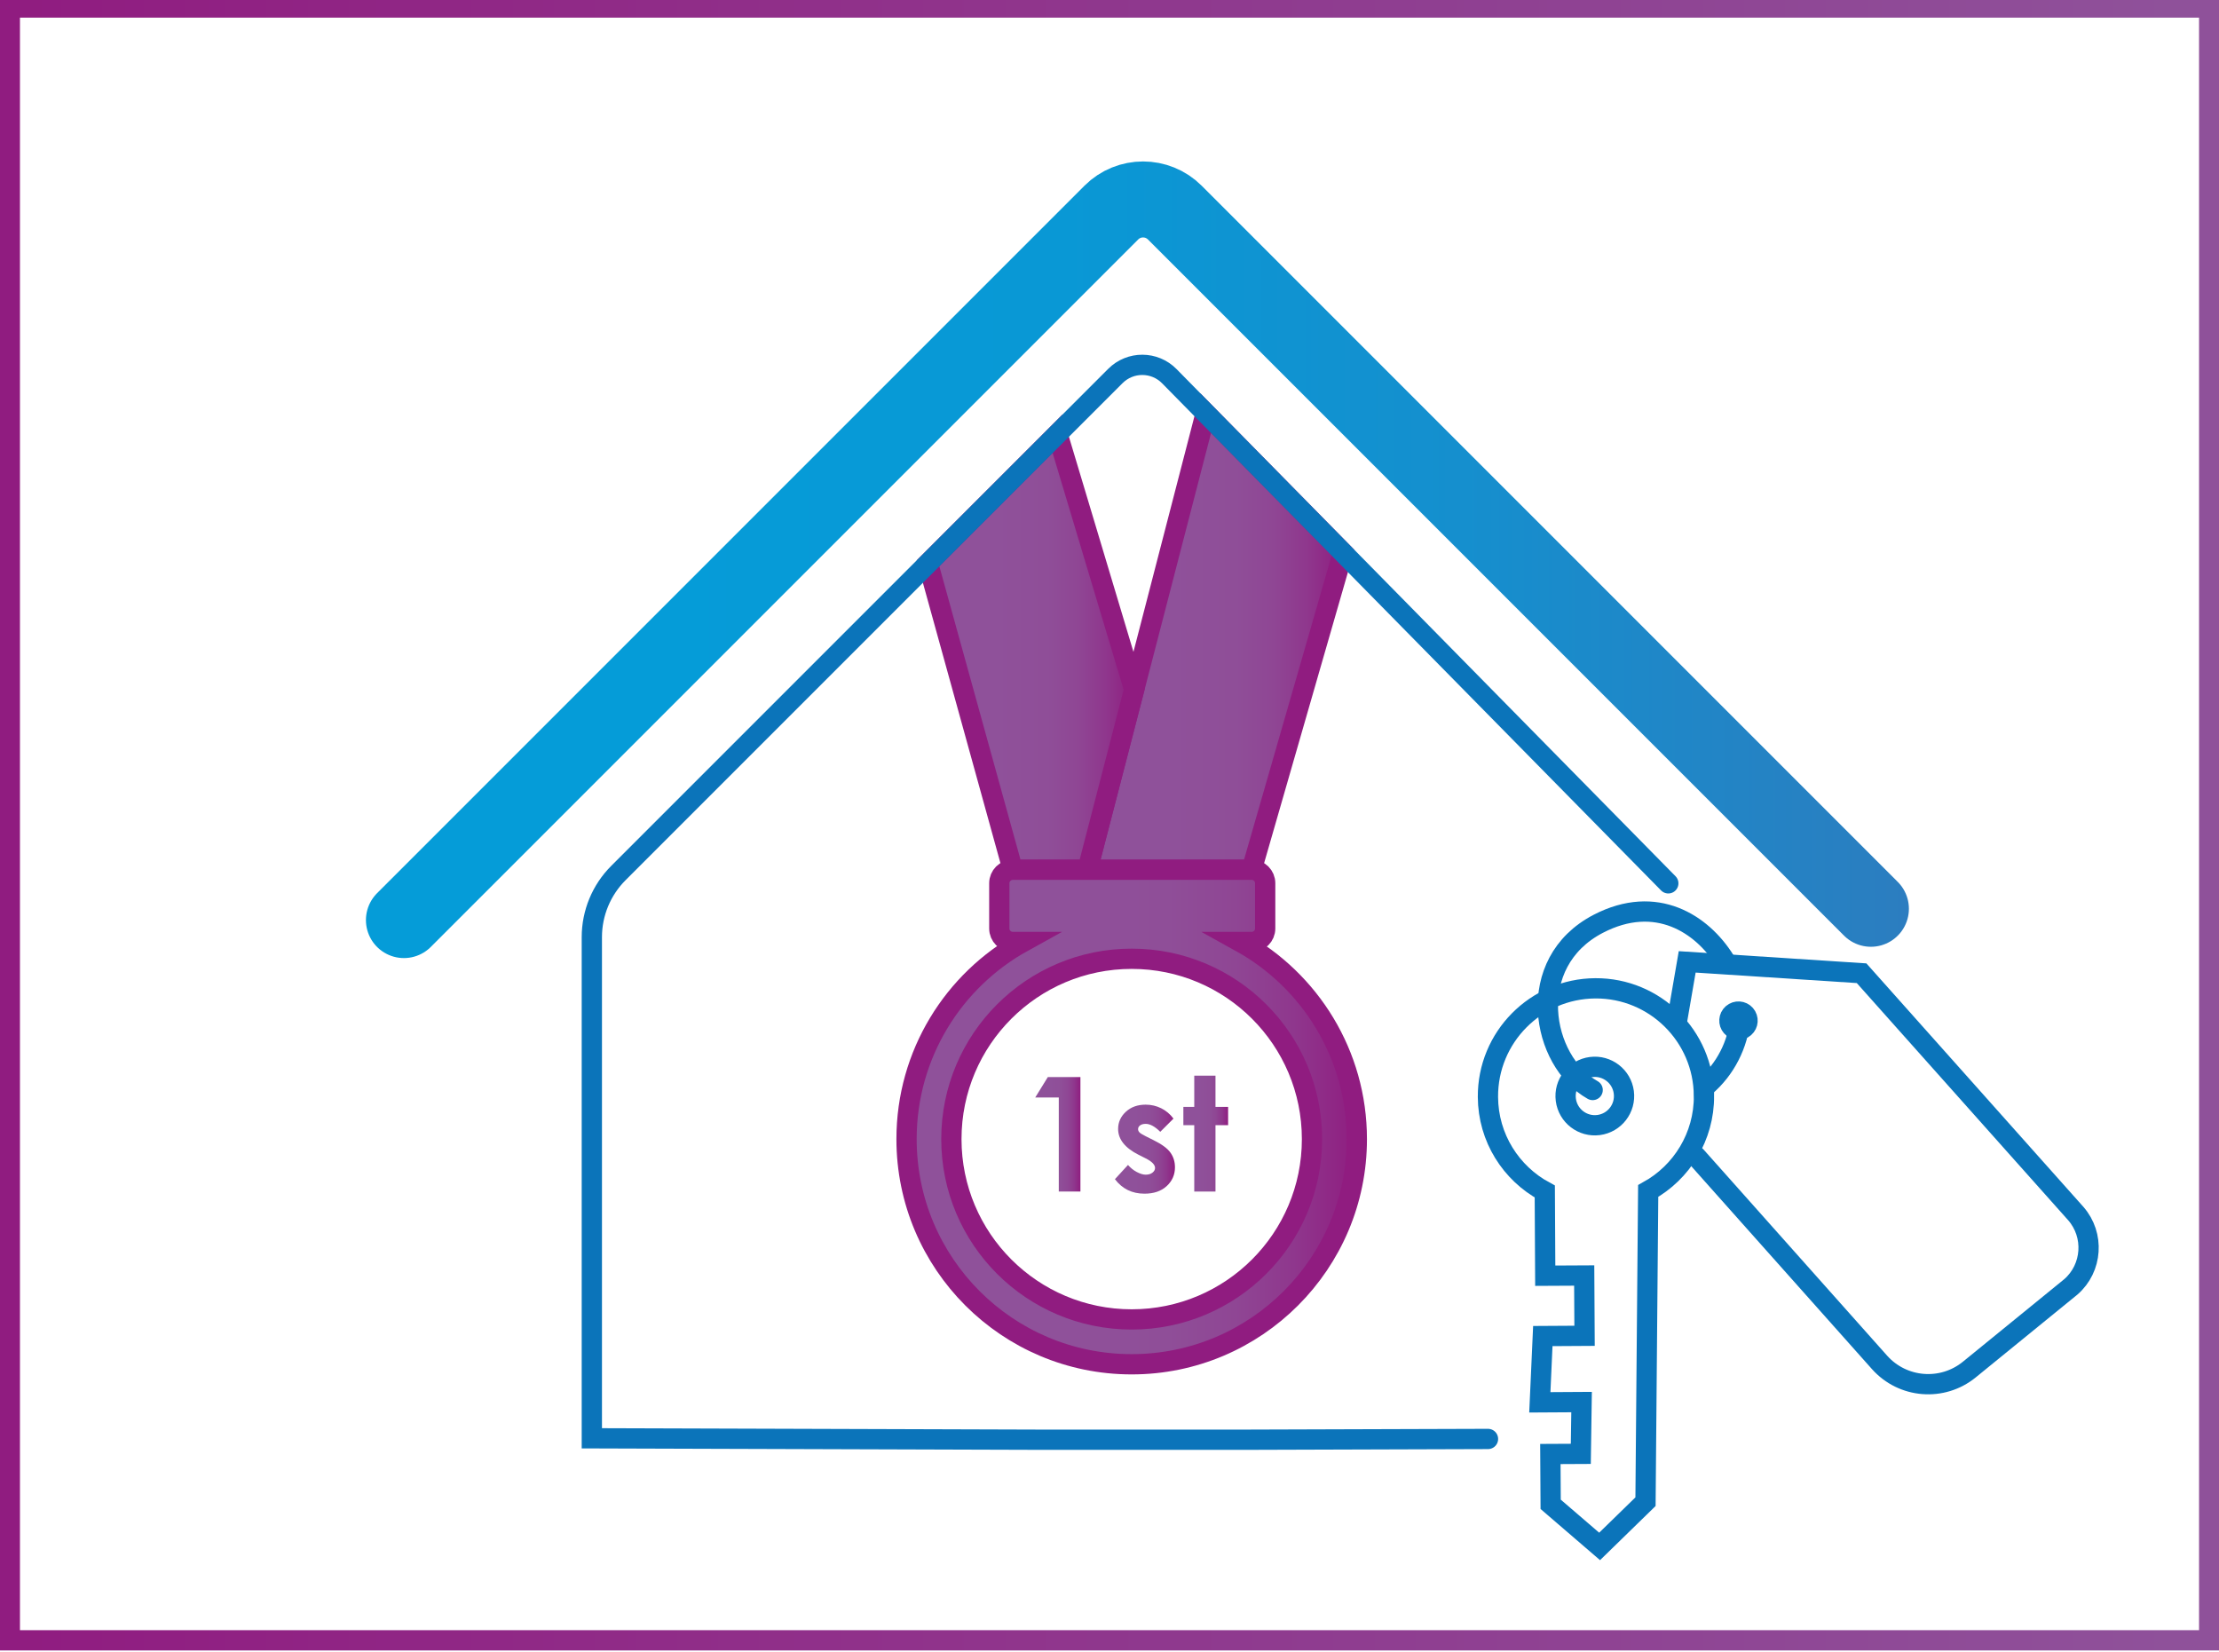 <?xml version="1.0" encoding="UTF-8"?><svg id="Layer_1" xmlns="http://www.w3.org/2000/svg" width="438" height="326" xmlns:xlink="http://www.w3.org/1999/xlink" viewBox="0 0 438 326"><defs><style>.cls-1{fill:url(#linear-gradient-6);}.cls-2{stroke:url(#linear-gradient-8);stroke-width:15px;}.cls-2,.cls-3,.cls-4,.cls-5,.cls-6,.cls-7{stroke-miterlimit:10;}.cls-2,.cls-4,.cls-7{fill:none;}.cls-2,.cls-7{stroke-linecap:round;}.cls-3{fill:url(#linear-gradient-4);}.cls-3,.cls-4,.cls-5,.cls-6,.cls-7{stroke-width:4px;}.cls-3,.cls-5,.cls-6{stroke:#901c80;}.cls-8{fill:url(#linear-gradient-5);}.cls-9{fill:url(#linear-gradient-7);}.cls-4{stroke:url(#linear-gradient);}.cls-5{fill:url(#linear-gradient-3);}.cls-6{fill:url(#linear-gradient-2);}.cls-7{stroke:#0b74ba;}</style><linearGradient id="linear-gradient" x1="-.06" y1="162.61" x2="438.06" y2="162.61" gradientUnits="userSpaceOnUse"><stop offset="0" stop-color="#901c80"/><stop offset=".98" stop-color="#8f519a"/></linearGradient><linearGradient id="linear-gradient-2" x1="214.66" y1="126.6" x2="265.09" y2="126.6" gradientUnits="userSpaceOnUse"><stop offset=".32" stop-color="#8f519a"/><stop offset=".58" stop-color="#8f4e98"/><stop offset=".73" stop-color="#8f4694"/><stop offset=".86" stop-color="#8f378d"/><stop offset=".97" stop-color="#8f2383"/><stop offset="1" stop-color="#901c80"/></linearGradient><linearGradient id="linear-gradient-3" x1="183.18" y1="128.64" x2="223.87" y2="128.64" xlink:href="#linear-gradient-2"/><linearGradient id="linear-gradient-4" x1="178.93" y1="220.46" x2="267.82" y2="220.46" xlink:href="#linear-gradient-2"/><linearGradient id="linear-gradient-5" x1="204.34" y1="223.87" x2="213.27" y2="223.87" xlink:href="#linear-gradient-2"/><linearGradient id="linear-gradient-6" x1="220.07" y1="226.81" x2="231.92" y2="226.81" xlink:href="#linear-gradient-2"/><linearGradient id="linear-gradient-7" x1="233.58" y1="223.73" x2="242.41" y2="223.73" xlink:href="#linear-gradient-2"/><linearGradient id="linear-gradient-8" x1="72.23" y1="110.48" x2="376.79" y2="110.48" gradientUnits="userSpaceOnUse"><stop offset=".19" stop-color="#059cd8"/><stop offset=".45" stop-color="#0998d5"/><stop offset=".71" stop-color="#158fce"/><stop offset=".97" stop-color="#297fc1"/><stop offset="1" stop-color="#2c7dc0"/></linearGradient></defs><rect class="cls-4" x="1.94" y="1.48" width="434.12" height="322.26"/><g><polygon class="cls-6" points="237.99 81.55 265.09 109.08 247.06 171.66 214.66 171.66 237.99 81.55"/><polygon class="cls-5" points="183.18 111.18 208.73 85.62 223.87 136.09 214.66 171.66 199.91 171.66 183.18 111.18"/><path class="cls-3" d="M244.86,185.91h2.21c1.47,0,2.66-1.19,2.66-2.66v-8.93c0-1.47-1.19-2.66-2.66-2.66h-47.16c-1.47,0-2.66,1.19-2.66,2.66v8.93c0,1.47,1.19,2.66,2.66,2.66h1.99c-13.69,7.57-22.96,22.16-22.96,38.91,0,24.55,19.9,44.44,44.44,44.44s44.44-19.9,44.44-44.44c0-16.75-9.27-31.34-22.96-38.91Zm-21.48,74.5c-19.66,0-35.59-15.93-35.59-35.59s15.93-35.59,35.59-35.59,35.59,15.93,35.59,35.59-15.93,35.59-35.59,35.59Z"/><g><path class="cls-8" d="M206.83,212.57h6.43v22.59h-4.27v-18.55h-4.65l2.49-4.04Z"/><path class="cls-1" d="M231.61,220.79l-2.59,2.59c-1.05-1.04-2.01-1.57-2.87-1.57-.47,0-.84,.1-1.11,.3s-.4,.45-.4,.74c0,.23,.08,.43,.25,.62s.59,.45,1.25,.78l1.54,.77c1.62,.8,2.73,1.61,3.33,2.44s.91,1.8,.91,2.92c0,1.48-.55,2.72-1.64,3.72s-2.55,1.49-4.38,1.49c-2.44,0-4.38-.95-5.83-2.86l2.58-2.81c.49,.57,1.07,1.04,1.73,1.39s1.25,.53,1.76,.53c.55,0,1-.13,1.34-.4s.51-.57,.51-.92c0-.64-.61-1.27-1.83-1.89l-1.41-.71c-2.7-1.36-4.05-3.07-4.05-5.11,0-1.32,.51-2.45,1.53-3.39s2.32-1.4,3.91-1.4c1.09,0,2.11,.24,3.06,.71s1.77,1.16,2.43,2.05Z"/><path class="cls-9" d="M235.73,212.3h4.19v6.16h2.49v3.61h-2.49v13.1h-4.19v-13.1h-2.15v-3.61h2.15v-6.16Z"/></g></g><path class="cls-7" d="M329.3,174.34l-5.64-5.73-92.85-94.36c-2.92-2.97-7.7-2.99-10.65-.04l-98.1,98.1c-3.35,3.35-5.24,7.9-5.24,12.65v98.91l87.97,.28h41.68l47.24-.15"/><path class="cls-2" d="M79.73,181.59L219.36,41.96c3.46-3.46,9.07-3.46,12.53,0l137.4,137.4"/><g><circle class="cls-7" cx="314.81" cy="216.3" r="5.77" transform="translate(-25.19 42.25) rotate(-7.38)"/><path class="cls-7" d="M336.34,216.27c.05,8.08-4.41,15.14-11.01,18.79l-.53,61.32-9.06,8.83-9.66-8.31-.06-9.93,6.01-.03,.15-10.22-8.24,.05,.59-13.08,8.24-.05-.07-11.9-7.69,.04-.09-16.62c-6.65-3.58-11.18-10.58-11.22-18.66-.07-11.77,9.43-21.37,21.2-21.44,11.76-.07,21.37,9.43,21.43,21.2Z"/><g><path class="cls-7" d="M331.03,201.43l2-11.59,34.42,2.24,42.29,47.44c3.71,4.25,3.27,10.75-.97,14.45l-20.05,16.33c-5.34,4.35-13.15,3.72-17.73-1.42l-36.23-40.68"/><path class="cls-7" d="M344.33,202.79c.75-.65,.82-1.78,.17-2.53-.65-.75-1.78-.82-2.53-.17-.74,.65-.82,1.78-.17,2.53,.65,.75,1.78,.82,2.53,.17Z"/></g><path class="cls-7" d="M340.45,189.54c-4.49-7.17-13.52-13.15-24.96-7.22-14.84,7.7-11.3,27.08-1.12,32.81"/><path class="cls-7" d="M343.51,200.93c-.42,5.19-2.98,10.18-6.96,13.54"/></g></svg>